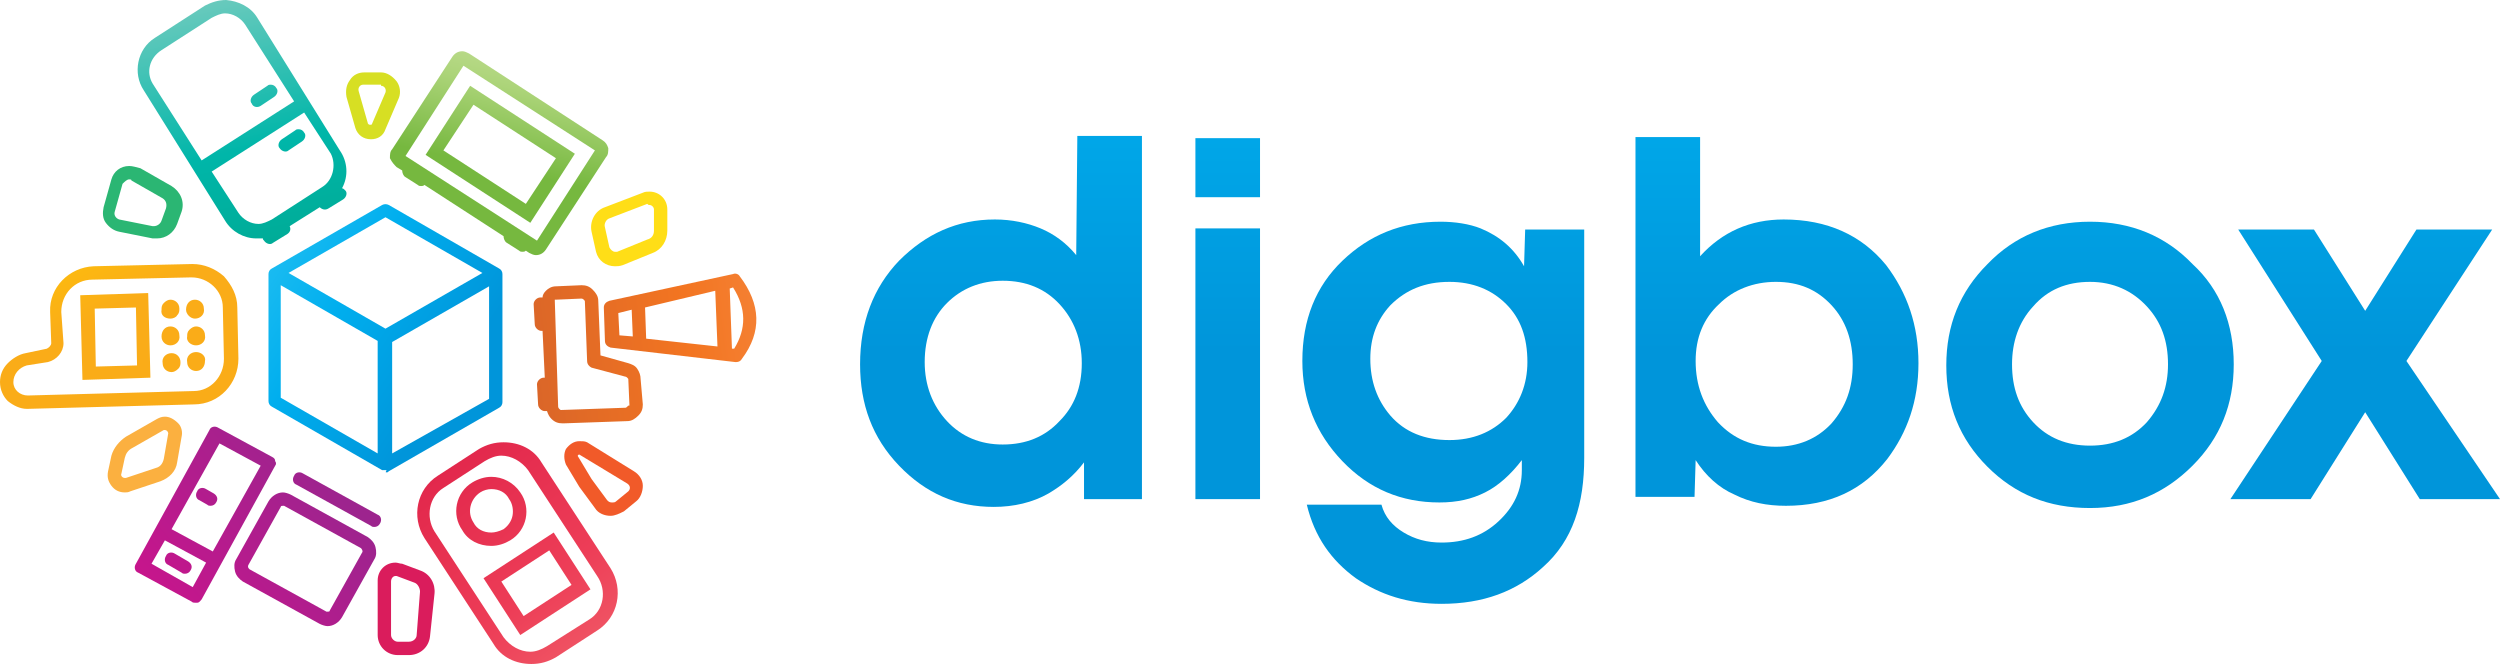 <?xml version="1.0" encoding="UTF-8"?> <svg xmlns="http://www.w3.org/2000/svg" width="900" height="240" viewBox="0 0 900 240" fill="none"> <path d="M194.917 166.441C192.11 161.629 186.896 159.223 181.28 159.223C178.072 159.223 175.264 160.024 172.457 161.629L157.617 171.255C149.997 176.067 147.992 186.094 152.805 193.714L177.671 231.816C180.479 236.629 185.693 239.035 191.308 239.035C194.516 239.035 197.324 238.233 200.131 236.629L214.971 227.003C222.591 222.19 224.596 212.164 219.783 204.543L194.917 166.441ZM212.163 222.992L196.923 232.618C194.917 233.822 192.912 234.623 190.906 234.623C187.296 234.623 183.687 232.618 181.28 229.409L156.414 191.308C153.206 186.094 154.409 178.875 159.623 175.666L174.463 166.04C176.468 164.838 178.473 164.035 180.479 164.035C184.088 164.035 187.698 166.04 190.104 169.249L214.971 207.351C218.58 212.565 217.377 219.784 212.163 222.992Z" fill="url(#paint0_linear_59_703)"></path> <path d="M174.066 208.157L187.301 228.611L212.569 212.168L199.333 191.713L174.066 208.157ZM188.504 221.793L180.483 209.36L197.729 198.13L205.751 210.563L188.504 221.793Z" fill="url(#paint1_linear_59_703)"></path> <path d="M176.876 191.712C174.068 191.712 171.661 190.509 170.459 188.103C168.052 184.493 169.255 179.68 172.865 177.273C174.068 176.472 175.672 176.071 176.876 176.071C179.683 176.071 182.089 177.273 183.293 179.68C184.495 181.284 184.897 183.69 184.495 185.696C184.094 187.701 182.892 189.305 181.287 190.509C179.683 191.311 178.078 191.712 176.876 191.712V196.525C179.282 196.525 181.688 195.722 183.693 194.52C189.71 190.91 191.314 182.889 187.303 177.273C184.897 173.664 180.886 171.658 176.876 171.658C174.469 171.658 172.062 172.461 170.057 173.664C164.041 177.273 162.437 185.295 166.447 190.91C168.453 194.52 172.463 196.525 176.876 196.525V191.712Z" fill="url(#paint2_linear_59_703)"></path> <path d="M132.355 193.319L104.681 178.078C103.879 177.677 102.676 177.275 101.874 177.275C99.868 177.275 97.863 178.479 96.66 180.484L85.028 201.34C84.227 202.543 84.227 204.147 84.627 205.752C85.028 207.356 86.232 208.559 87.435 209.361L115.109 224.602C115.911 225.003 117.114 225.404 117.916 225.404C119.922 225.404 121.927 224.201 123.13 222.195L134.761 201.34C135.563 200.137 135.563 198.532 135.162 196.928C134.761 195.324 133.558 194.121 132.355 193.319ZM130.349 198.934L118.719 219.789C118.719 220.19 118.317 220.19 117.916 220.19H117.515L89.842 204.95C89.441 204.549 89.04 204.147 89.441 203.345L101.072 182.489C101.072 182.089 101.473 182.089 101.874 182.089H102.275L129.948 197.329C130.349 197.73 130.751 198.532 130.349 198.934Z" fill="url(#paint3_linear_59_703)"></path> <path d="M99.064 166.043C99.064 165.241 98.663 164.841 97.861 164.439L78.609 154.011C77.406 153.209 75.802 153.61 75.401 154.813L48.931 202.942C48.128 204.145 48.529 205.749 49.733 206.15L68.984 216.578C69.385 216.979 69.786 216.979 70.187 216.979C70.588 216.979 70.588 216.979 70.989 216.979C71.791 216.979 72.192 216.177 72.594 215.776L99.064 167.648C99.465 167.247 99.465 166.444 99.064 166.043ZM69.385 211.364L54.545 202.942L59.358 194.52L74.198 202.54L69.385 211.364ZM76.605 198.53L61.765 190.508L79.011 159.626L93.85 167.648L76.605 198.53Z" fill="url(#paint4_linear_59_703)"></path> <path d="M135.966 185.294L109.095 170.455C107.892 169.652 106.287 170.053 105.886 171.257C105.084 172.46 105.485 174.064 106.688 174.465L133.56 189.305C133.961 189.706 134.363 189.706 134.764 189.706C135.566 189.706 136.367 189.305 136.769 188.503C137.571 187.299 137.17 185.695 135.966 185.294Z" fill="url(#paint5_linear_59_703)"></path> <path d="M67.781 202.139L62.968 199.332C61.764 198.529 60.16 198.93 59.759 200.134C58.957 201.336 59.358 202.941 60.561 203.342L65.374 206.15C65.775 206.551 66.176 206.55 66.577 206.55C67.379 206.55 68.182 206.15 68.583 205.348C69.385 204.144 68.984 202.941 67.781 202.139Z" fill="url(#paint6_linear_59_703)"></path> <path d="M77.004 177.674L74.197 176.07C72.993 175.268 71.389 175.669 70.988 176.872C70.186 178.075 70.587 179.679 71.79 180.08L74.598 181.685C74.999 182.086 75.399 182.086 75.8 182.086C76.603 182.086 77.405 181.685 77.806 180.882C78.608 179.679 78.207 178.476 77.004 177.674Z" fill="url(#paint7_linear_59_703)"></path> <path d="M85.829 129.142L85.428 110.693C85.428 106.281 83.423 102.671 80.615 99.463C77.407 96.655 73.396 95.051 69.385 95.051H68.984L33.69 95.853C24.866 96.254 17.647 103.474 18.048 112.297L18.449 123.527C18.449 124.329 17.647 125.132 16.845 125.532L9.225 127.137C6.818 127.538 4.412 129.142 2.807 130.747C0.802 132.751 0 135.158 0 137.565C0 140.372 1.203 142.779 2.807 144.382C4.813 145.987 7.219 147.19 9.626 147.19C9.626 147.19 9.626 147.19 10.027 147.19L69.786 145.586C79.01 145.586 85.829 137.965 85.829 129.142ZM10.027 142.377C7.219 142.377 4.813 140.372 4.813 137.565C4.813 134.757 6.818 132.35 9.626 131.549L17.246 130.345C20.454 129.543 22.861 126.735 22.861 123.527L22.059 112.297C22.059 105.88 26.872 100.666 33.289 100.666L68.583 99.864H68.984C75 99.864 80.214 104.677 80.214 110.693L80.615 129.142C80.615 135.559 75.802 140.773 69.786 140.773L10.027 142.377Z" fill="url(#paint8_linear_59_703)"></path> <path d="M28.881 106.287L29.683 136.768L54.149 135.966L53.347 105.484L28.881 106.287ZM34.496 131.955L34.095 111.099L48.935 110.698L49.336 131.554L34.496 131.955Z" fill="url(#paint9_linear_59_703)"></path> <path d="M61.761 127.135C59.756 127.135 58.152 128.739 58.553 130.745C58.553 132.75 60.157 133.953 61.761 133.953C62.563 133.953 63.365 133.552 64.168 132.75C64.97 131.948 64.97 131.146 64.97 130.344C64.97 128.739 63.767 127.135 61.761 127.135Z" fill="url(#paint10_linear_59_703)"></path> <path d="M61.76 131.946V129.542V131.946C60.959 131.946 60.158 131.145 60.158 130.343C60.158 129.942 60.158 129.542 60.558 129.141C60.959 128.74 61.36 128.74 61.76 128.74V131.145V128.74C62.562 128.74 63.363 129.542 63.363 130.343C63.363 131.145 62.562 131.946 61.76 131.946Z" fill="url(#paint11_linear_59_703)"></path> <path d="M61.361 124.332C61.361 124.332 61.762 124.332 61.361 124.332C63.366 124.332 64.971 122.728 64.57 120.722C64.57 118.717 62.965 117.514 61.361 117.514C59.356 117.514 58.152 119.118 58.152 121.123C58.152 123.129 59.757 124.332 61.361 124.332Z" fill="url(#paint12_linear_59_703)"></path> <path d="M61.361 119.52V121.923V119.52C62.162 119.52 62.964 120.32 62.964 121.122C62.964 121.923 62.162 122.725 61.361 122.725V120.32V122.725C60.56 122.725 59.758 121.923 59.758 121.122C60.159 120.32 60.56 119.52 61.361 119.52Z" fill="url(#paint13_linear_59_703)"></path> <path d="M61.365 114.707C62.167 114.707 63.37 114.306 63.771 113.504C64.573 112.702 64.573 111.9 64.573 111.098C64.573 109.092 62.969 107.889 61.365 107.889C60.563 107.889 59.76 108.29 58.958 109.092C58.156 109.894 58.156 110.697 58.156 111.499C57.755 113.504 59.359 114.707 61.365 114.707Z" fill="url(#paint14_linear_59_703)"></path> <path d="M60.159 110.293C60.56 109.893 60.96 109.893 61.361 109.893V112.297V109.893C62.162 109.893 62.964 110.694 62.964 111.495C62.964 111.896 62.964 112.297 62.563 112.698C62.162 113.098 61.762 113.098 61.361 113.098V110.694V113.098C60.56 113.098 59.758 112.297 59.758 111.495C59.758 111.095 59.758 110.694 60.159 110.293Z" fill="url(#paint15_linear_59_703)"></path> <path d="M70.586 126.74C68.581 126.74 66.976 128.344 67.377 130.35C67.377 132.355 68.982 133.559 70.586 133.559C72.591 133.559 73.794 131.954 73.794 129.949C74.196 128.344 72.591 126.74 70.586 126.74Z" fill="url(#paint16_linear_59_703)"></path> <path d="M70.583 131.548V129.143V131.548C69.782 131.548 68.981 130.746 68.981 129.945C68.981 129.143 69.782 128.342 70.583 128.342V130.746V128.342C71.384 128.342 72.186 129.143 72.186 129.945C72.186 131.147 71.785 131.548 70.583 131.548Z" fill="url(#paint17_linear_59_703)"></path> <path d="M70.586 124.332C72.591 124.332 74.196 122.728 73.794 120.722C73.794 118.717 72.19 117.514 70.586 117.514C69.784 117.514 68.982 117.915 68.18 118.717C67.377 119.519 67.377 120.321 67.377 121.123C66.976 122.728 68.581 124.332 70.586 124.332Z" fill="url(#paint18_linear_59_703)"></path> <path d="M70.583 119.52V121.923V119.52C71.384 119.52 72.186 120.32 72.186 121.122C72.186 121.522 72.186 121.923 71.785 122.324C71.384 122.725 70.984 122.725 70.583 122.725V120.32V122.725C69.782 122.725 68.981 121.923 68.981 121.122C68.981 119.92 69.782 119.52 70.583 119.52Z" fill="url(#paint19_linear_59_703)"></path> <path d="M70.183 114.707C72.189 114.707 73.793 113.103 73.392 111.098C73.392 109.092 71.788 107.889 70.183 107.889C68.178 107.889 66.975 109.493 66.975 111.499C66.975 113.103 68.579 114.707 70.183 114.707Z" fill="url(#paint20_linear_59_703)"></path> <path d="M70.184 109.893V112.297V109.893C70.985 109.893 71.787 110.694 71.787 111.495C71.787 112.297 70.985 113.098 70.184 113.098V110.694V113.098C69.382 113.098 68.581 112.297 68.581 111.495C68.581 110.293 69.382 109.893 70.184 109.893Z" fill="url(#paint21_linear_59_703)"></path> <path d="M142.78 60.158L144.786 61.362C144.786 62.164 145.187 63.367 145.989 63.768L150.401 66.576C150.802 66.977 151.203 66.977 151.604 66.977C152.005 66.977 152.406 66.977 152.807 66.576L181.283 85.025C181.283 85.827 181.684 87.03 182.486 87.431L186.898 90.239C187.299 90.639 187.7 90.639 188.101 90.639C188.502 90.639 188.903 90.639 189.305 90.239L190.508 91.041C191.31 91.442 192.112 91.843 192.914 91.843C194.518 91.843 195.722 91.041 196.524 89.838L218.181 56.549C218.983 55.747 218.984 54.543 218.984 53.34C218.582 52.137 218.181 51.335 216.978 50.533L168.85 19.25C168.048 18.848 167.245 18.447 166.444 18.447C164.839 18.447 163.636 19.25 162.834 20.453L141.176 53.741C140.374 54.543 140.374 55.747 140.374 56.95C141.176 58.555 141.978 59.357 142.78 60.158ZM166.844 23.661L214.171 54.142L193.315 86.629L145.989 56.148L166.844 23.661Z" fill="url(#paint22_linear_59_703)"></path> <path d="M169.251 30.883L153.208 55.749L190.909 80.214L206.952 55.348L169.251 30.883ZM189.304 73.396L159.625 54.145L170.454 37.701L200.134 56.953L189.304 73.396Z" fill="url(#paint23_linear_59_703)"></path> <path d="M81.015 79.412C83.422 83.423 87.834 85.829 92.245 85.829C93.047 85.829 93.85 85.829 94.652 85.829C94.652 86.23 94.652 86.23 95.053 86.631C95.855 87.834 97.459 88.235 98.261 87.433L103.476 84.224C104.678 83.423 104.678 82.219 104.277 81.417L115.107 74.599C115.909 75.401 117.112 75.802 118.315 75L123.529 71.791C124.732 70.99 125.133 69.385 124.331 68.583C123.93 68.182 123.529 67.781 123.128 67.781C125.534 63.369 125.133 58.155 122.325 54.144L92.646 6.417C90.24 2.407 85.828 0.401 81.416 0C78.609 0 76.203 0.802 73.796 2.006L55.748 13.636C49.331 17.647 47.727 26.471 51.737 32.487L81.015 79.412ZM115.909 67.38L97.86 79.01C96.256 79.813 94.652 80.615 93.047 80.615C90.24 80.615 87.433 79.01 85.828 76.605L76.203 61.765L109.492 40.508L119.117 55.347C121.123 59.358 119.919 64.974 115.909 67.38ZM58.154 18.048L76.203 6.417C77.807 5.615 79.411 4.813 81.015 4.813C83.823 4.813 86.63 6.417 88.235 8.824L105.882 36.497L72.593 57.754L54.946 30.08C52.539 26.07 53.743 20.856 58.154 18.048Z" fill="url(#paint24_linear_59_703)"></path> <path d="M93.854 38.103L98.667 34.894C99.87 34.093 100.271 32.488 99.469 31.686C99.068 30.884 98.266 30.482 97.464 30.482C97.063 30.482 96.662 30.482 96.261 30.884L91.448 34.093C90.245 34.894 89.844 36.498 90.646 37.301C91.047 38.504 92.651 38.905 93.854 38.103Z" fill="url(#paint25_linear_59_703)"></path> <path d="M107.487 46.523C107.086 46.523 106.684 46.523 106.283 46.925L101.471 50.133C100.267 50.936 99.866 52.539 100.668 53.342C101.471 54.545 103.074 54.946 103.877 54.144L108.689 50.936C109.893 50.133 110.294 48.529 109.492 47.727C109.09 46.925 108.288 46.523 107.487 46.523Z" fill="url(#paint26_linear_59_703)"></path> <path d="M266.309 99.462C265.908 98.659 264.704 98.258 263.903 98.659L219.384 108.285C218.181 108.687 217.379 109.488 217.379 110.691L217.78 122.723C217.78 123.927 218.582 124.729 219.785 125.13L264.704 130.344C264.704 130.344 264.704 130.344 265.106 130.344C265.908 130.344 266.71 129.943 267.111 129.141C274.331 119.515 273.929 109.488 266.309 99.462ZM257.486 104.675L258.287 124.729L232.62 121.921L232.218 110.691L257.486 104.675ZM222.592 112.697L227.405 111.494L227.806 121.12L222.993 120.719L222.592 112.697ZM264.303 125.531H263.502L262.7 103.873L263.903 103.472C268.716 111.093 268.716 118.312 264.303 125.531Z" fill="url(#paint27_linear_59_703)"></path> <path d="M229.409 132.754C228.608 131.551 227.405 131.15 226.201 130.749L216.175 127.941L215.373 108.289C215.373 106.685 214.57 105.482 213.367 104.278C212.164 103.075 210.96 102.674 209.357 102.674L200.132 103.075C198.527 103.075 197.324 103.877 196.522 104.679C195.72 105.482 195.319 106.284 195.319 107.085C194.918 107.085 194.918 107.085 194.517 107.085C193.313 107.085 192.11 108.289 192.11 109.492L192.511 116.712C192.511 117.915 193.714 119.118 194.918 119.118H195.319L196.121 135.963H195.72C194.517 135.963 193.313 137.166 193.313 138.369L193.714 145.588C193.714 146.792 194.918 147.995 196.121 147.995C196.522 147.995 196.522 147.995 196.923 147.995C197.324 149.198 197.726 150.001 198.527 150.802C199.73 152.005 200.934 152.407 202.538 152.407C202.538 152.407 202.538 152.407 202.939 152.407L225.8 151.604C227.405 151.604 228.608 150.802 229.811 149.599C231.014 148.396 231.415 147.193 231.415 145.588L230.613 136.364C230.613 135.161 230.212 133.957 229.409 132.754ZM225.8 146.39C225.399 146.792 225.399 146.792 224.998 146.792L202.137 147.594C201.736 147.594 201.736 147.594 201.335 147.193C200.934 146.792 200.934 146.39 200.934 146.39L199.73 108.289V107.888H200.132L209.357 107.487C209.357 107.487 209.758 107.487 210.159 107.888C210.56 108.289 210.56 108.289 210.56 108.69L211.361 129.947C211.361 131.15 212.164 131.952 212.966 132.353L224.998 135.562C224.998 135.562 225.399 135.562 225.8 135.963C226.201 136.364 226.201 136.364 226.201 136.765L226.602 145.989C226.201 145.989 226.201 145.989 225.8 146.39Z" fill="url(#paint28_linear_59_703)"></path> <path d="M139.168 170.053C139.569 169.652 139.569 169.652 139.168 170.053C139.569 169.652 139.569 169.652 139.168 170.053C139.569 170.053 139.569 170.053 139.97 169.652L179.676 146.791C180.478 146.39 180.879 145.588 180.879 144.786V98.663C180.879 97.861 180.478 97.059 179.676 96.658L139.97 73.797C139.168 73.396 138.366 73.396 137.564 73.797L97.858 96.658C97.055 97.059 96.654 97.861 96.654 98.663V144.385C96.654 145.187 97.055 145.989 97.858 146.39L137.564 169.252C137.564 169.252 137.564 169.252 137.965 169.252C137.965 169.252 137.965 169.252 138.366 169.252C138.366 169.252 138.366 169.252 138.767 169.252C138.767 169.252 138.767 169.252 139.168 169.252C138.767 170.053 138.767 170.053 139.168 170.053ZM141.173 163.235V123.128L176.067 103.075V143.583L141.173 163.235ZM138.767 78.209L173.66 98.262L138.767 118.316L103.874 98.262L138.767 78.209ZM101.067 102.674L135.959 122.727V163.235L101.067 143.182V102.674Z" fill="url(#paint29_linear_59_703)"></path> <path d="M46.522 64.574C46.923 64.574 47.324 64.574 47.324 64.976L58.554 71.393C59.757 72.195 60.158 73.398 59.757 75.002L58.153 79.414C57.752 80.617 56.549 81.419 55.346 81.419H54.945L42.913 79.013C41.709 78.612 40.907 77.409 41.308 76.205L44.116 66.179C44.918 65.377 45.72 64.574 46.522 64.574ZM46.522 59.762C43.314 59.762 40.907 61.767 40.105 64.574L37.297 74.601C36.896 76.606 36.896 78.612 38.1 80.216C39.303 81.82 40.907 83.024 42.913 83.425L54.945 85.831C55.346 85.831 55.747 85.831 56.549 85.831C59.757 85.831 62.565 83.826 63.768 80.617L65.372 76.205C66.576 72.596 64.971 68.986 61.763 66.98L50.533 60.563C48.929 60.163 47.725 59.762 46.522 59.762Z" fill="#2BB673"></path> <path d="M137.167 30.881C138.37 30.881 139.172 32.084 138.771 33.287L133.958 44.517C133.958 44.919 133.557 44.919 133.156 44.919C132.755 44.919 132.354 44.517 132.354 44.116L129.146 32.886C128.745 31.683 129.547 30.48 130.75 30.48H137.167V30.881ZM137.167 26.068H131.151C129.146 26.068 127.14 26.87 125.937 28.875C124.733 30.48 124.332 32.486 124.733 34.892L127.942 46.121C128.745 48.528 130.75 50.133 133.557 50.133C135.964 50.133 137.969 48.929 138.771 46.522L143.584 35.293C144.386 33.287 143.985 30.881 142.782 29.277C141.178 27.271 139.172 26.068 137.167 26.068Z" fill="#D7DF23"></path> <path d="M233.818 73.795C234.621 73.795 235.423 74.597 235.423 75.4V83.02C235.423 84.624 234.621 85.827 233.017 86.228L222.188 90.64C221.786 90.64 221.786 90.64 221.386 90.64C220.584 90.64 219.782 89.838 219.38 89.036L217.776 81.817C217.375 80.613 218.177 79.009 219.38 78.608L233.017 73.394C233.418 73.795 233.418 73.795 233.818 73.795ZM233.818 68.983C233.017 68.983 232.215 68.983 231.412 69.384L217.776 74.597C214.167 75.801 212.161 79.811 212.963 83.421L214.568 90.64C215.369 93.849 218.177 95.854 221.386 95.854C222.188 95.854 222.99 95.854 224.193 95.453L235.022 91.041C238.231 89.838 240.236 86.629 240.236 83.02V75.4C240.236 71.79 237.429 68.983 233.818 68.983Z" fill="#FFDE17"></path> <path d="M208.556 163.637C208.957 163.637 208.957 163.637 208.556 163.637L225.802 174.065C227.005 174.867 227.005 176.07 226.203 176.872L221.791 180.482C221.39 180.883 220.989 180.883 220.187 180.883C219.385 180.883 218.984 180.482 218.583 180.081L212.968 172.461L208.155 164.439C207.754 164.038 208.155 163.637 208.556 163.637ZM208.556 158.824C206.55 158.824 204.947 160.028 203.743 161.631C202.941 163.236 202.941 165.241 203.743 167.246L208.556 175.268L214.171 182.888C215.374 184.894 217.78 185.696 219.786 185.696C221.39 185.696 222.995 184.894 224.599 184.092L229.011 180.482C230.615 179.279 231.417 176.872 231.417 174.867C231.417 172.862 230.213 170.856 228.209 169.653L211.364 159.225C210.562 158.824 209.759 158.824 208.556 158.824Z" fill="#F15A29"></path> <path d="M142.381 207.354H142.782L149.199 209.76C150.402 210.162 151.204 211.766 151.204 212.969L150.001 228.611C150.001 229.814 148.798 231.017 147.193 231.017H143.183C141.979 231.017 140.776 229.814 140.776 228.611V209.359C140.776 208.156 141.578 207.354 142.381 207.354ZM142.381 202.541C138.771 202.541 135.963 205.349 135.963 208.958V228.611C135.963 232.621 139.172 235.83 143.183 235.83H147.193C151.204 235.83 154.413 233.022 154.814 229.012L156.418 213.771C156.819 210.162 154.814 206.552 151.204 205.349L144.787 202.942C143.985 202.942 143.183 202.541 142.381 202.541Z" fill="#DA1C5C"></path> <path d="M59.361 154.811C60.163 154.811 60.564 155.613 60.564 156.014L58.96 165.238C58.559 166.843 57.757 168.046 56.152 168.447L45.323 172.057H44.922C44.12 172.057 43.318 171.254 43.719 170.452L44.922 164.837C45.323 163.234 46.126 162.03 47.73 161.228L58.96 154.811C58.96 154.811 58.96 154.811 59.361 154.811ZM59.361 149.998C58.158 149.998 57.355 150.399 56.553 150.8L45.323 157.217C42.917 158.821 40.912 161.228 40.109 164.035L38.906 169.651C38.505 171.656 38.906 173.26 40.109 174.864C41.313 176.468 42.917 177.27 44.922 177.27C45.724 177.27 46.126 177.27 46.928 176.869L57.757 173.26C60.965 172.057 63.371 169.651 63.773 166.442L65.377 157.217C65.778 155.613 65.377 153.607 64.174 152.404C62.569 150.8 60.965 149.998 59.361 149.998Z" fill="#FBB040"></path> <path d="M411.502 179.678H390.245V166.443C386.636 171.256 382.223 174.866 377.411 177.674C371.796 180.882 364.978 182.486 357.758 182.486C344.523 182.486 333.293 177.674 323.668 167.646C314.042 157.62 309.63 145.588 309.63 131.149C309.63 115.908 314.443 103.475 323.668 93.85C333.293 84.224 344.523 79.01 358.159 79.01C364.175 79.01 369.79 80.213 374.604 82.219C379.416 84.224 383.828 87.433 387.437 91.844L387.838 48.93H411.101V179.678H411.502ZM389.443 130.748C389.443 122.325 386.636 115.107 381.421 109.492C376.207 103.876 369.389 101.069 360.967 101.069C352.946 101.069 346.127 103.876 340.913 109.091C335.7 114.304 332.892 121.524 332.892 130.347C332.892 138.77 335.7 145.989 340.913 151.604C346.127 157.219 352.946 160.026 360.967 160.026C369.389 160.026 376.207 157.219 381.421 151.604C386.636 146.39 389.443 139.572 389.443 130.748Z" fill="url(#paint30_linear_59_703)"></path> <path d="M453.608 70.993H430.346V49.736H453.608V70.993ZM453.608 179.683H430.346V82.223H453.608V179.683Z" fill="url(#paint31_linear_59_703)"></path> <path d="M570.318 164.841C570.318 181.285 566.308 194.521 555.479 204.146C545.853 212.97 533.821 217.381 518.982 217.381C506.95 217.381 496.922 214.173 488.099 208.157C479.275 201.739 473.259 193.317 470.452 181.686H497.324C498.527 186.098 501.335 189.306 505.345 191.713C509.356 194.12 513.768 195.323 518.982 195.323C527.003 195.323 533.821 192.916 539.436 187.702C545.051 182.489 547.858 176.473 547.858 169.253V165.643C543.848 170.857 539.436 174.868 534.623 177.274C529.81 179.681 524.597 180.884 518.179 180.884C504.543 180.884 492.912 176.072 483.286 166.044C473.661 156.018 468.848 143.986 468.848 129.948C468.848 115.108 473.661 103.076 483.286 93.852C492.912 84.627 504.543 79.814 518.581 79.814C523.794 79.814 529.008 80.617 533.019 82.221C539.837 85.028 545.051 89.441 548.661 95.858L549.062 82.622H570.318V164.841ZM549.864 130.349C549.864 121.526 547.457 114.708 542.243 109.493C537.03 104.28 530.211 101.473 521.789 101.473C512.966 101.473 506.147 104.28 500.532 109.895C495.719 115.108 493.313 121.526 493.313 129.146C493.313 137.168 495.719 143.986 500.532 149.601C505.746 155.617 512.966 158.424 521.789 158.424C530.211 158.424 537.03 155.617 542.243 150.403C547.056 145.189 549.864 138.371 549.864 130.349Z" fill="url(#paint32_linear_59_703)"></path> <path d="M690.645 130.749C690.645 144.386 686.635 155.616 679.415 165.242C670.592 176.471 658.56 182.086 642.918 182.086C636.1 182.086 630.084 180.883 624.469 178.076C618.853 175.669 614.041 171.258 610.431 165.643L610.03 178.877H588.773V49.332H612.036V92.246C620.057 83.423 630.084 79.011 642.116 79.011C657.757 79.011 670.19 84.627 679.014 95.455C686.635 105.482 690.645 117.113 690.645 130.749ZM666.982 131.15C666.982 122.728 664.576 115.509 659.362 109.894C654.148 104.278 647.731 101.471 639.308 101.471C631.287 101.471 624.068 104.278 618.854 109.493C613.239 114.707 610.431 121.525 610.431 129.947C610.431 138.771 613.238 145.99 618.453 152.006C624.068 158.022 630.886 160.829 639.308 160.829C647.33 160.829 654.148 158.022 659.362 152.407C664.576 146.391 666.982 139.573 666.982 131.15Z" fill="url(#paint33_linear_59_703)"></path> <path d="M804.146 131.152C804.146 145.59 799.328 157.622 789.304 167.649C779.28 177.675 767.246 182.89 752.404 182.89C737.562 182.89 725.536 178.076 715.505 168.05C705.48 158.023 700.667 145.991 700.667 131.553C700.667 117.114 705.48 105.082 715.505 95.055C725.133 85.028 737.562 79.814 752.404 79.814C767.246 79.814 779.676 85.028 789.304 95.055C799.328 104.28 804.146 116.713 804.146 131.152ZM780.482 131.152C780.482 122.729 778.07 115.911 772.856 110.296C767.643 104.681 760.83 101.473 752.404 101.473C743.979 101.473 737.166 104.28 731.952 110.296C726.739 115.911 724.333 123.13 724.333 131.152C724.333 139.574 726.739 146.392 731.952 152.007C737.166 157.622 743.979 160.429 752.404 160.429C760.83 160.429 767.643 157.622 772.856 152.007C778.07 145.991 780.482 139.173 780.482 131.152Z" fill="url(#paint34_linear_59_703)"></path> <path d="M900 179.682H871.122L851.47 148.398L831.817 179.682H802.94L835.829 129.949L805.748 82.623H833.02L851.47 111.901L869.92 82.623H897.191L866.312 129.949L900 179.682Z" fill="url(#paint35_linear_59_703)"></path> <defs> <linearGradient id="paint0_linear_59_703" x1="244.305" y1="273.538" x2="145.742" y2="147.834" gradientUnits="userSpaceOnUse"> <stop stop-color="#F37F7B"></stop> <stop offset="0.5" stop-color="#ED3D57"></stop> <stop offset="1" stop-color="#DD1E47"></stop> </linearGradient> <linearGradient id="paint1_linear_59_703" x1="243.419" y1="274.26" x2="144.838" y2="148.533" gradientUnits="userSpaceOnUse"> <stop stop-color="#F37F7B"></stop> <stop offset="0.5" stop-color="#ED3D57"></stop> <stop offset="1" stop-color="#DD1E47"></stop> </linearGradient> <linearGradient id="paint2_linear_59_703" x1="246.031" y1="272.226" x2="147.444" y2="146.492" gradientUnits="userSpaceOnUse"> <stop stop-color="#F37F7B"></stop> <stop offset="0.5" stop-color="#ED3D57"></stop> <stop offset="1" stop-color="#DD1E47"></stop> </linearGradient> <linearGradient id="paint3_linear_59_703" x1="15.633" y1="281.33" x2="128.496" y2="185.61" gradientUnits="userSpaceOnUse"> <stop stop-color="#D471AD"></stop> <stop offset="0.5" stop-color="#C7158C"></stop> <stop offset="1" stop-color="#9D248E"></stop> </linearGradient> <linearGradient id="paint4_linear_59_703" x1="-7.243" y1="254.336" x2="105.605" y2="158.628" gradientUnits="userSpaceOnUse"> <stop stop-color="#D471AD"></stop> <stop offset="0.5" stop-color="#C7158C"></stop> <stop offset="1" stop-color="#9D248E"></stop> </linearGradient> <linearGradient id="paint5_linear_59_703" x1="9.954" y1="274.593" x2="122.795" y2="178.892" gradientUnits="userSpaceOnUse"> <stop stop-color="#D471AD"></stop> <stop offset="0.5" stop-color="#C7158C"></stop> <stop offset="1" stop-color="#9D248E"></stop> </linearGradient> <linearGradient id="paint6_linear_59_703" x1="-2.6" y1="259.784" x2="110.228" y2="164.094" gradientUnits="userSpaceOnUse"> <stop stop-color="#D471AD"></stop> <stop offset="0.5" stop-color="#C7158C"></stop> <stop offset="1" stop-color="#9D248E"></stop> </linearGradient> <linearGradient id="paint7_linear_59_703" x1="-10.158" y1="250.849" x2="102.658" y2="155.169" gradientUnits="userSpaceOnUse"> <stop stop-color="#D471AD"></stop> <stop offset="0.5" stop-color="#C7158C"></stop> <stop offset="1" stop-color="#9D248E"></stop> </linearGradient> <linearGradient id="paint8_linear_59_703" x1="-3.06" y1="29.921" x2="37.654" y2="113.49" gradientUnits="userSpaceOnUse"> <stop stop-color="#FFE7A3"></stop> <stop offset="0.5" stop-color="#FFCA05"></stop> <stop offset="1" stop-color="#FAAC18"></stop> </linearGradient> <linearGradient id="paint9_linear_59_703" x1="-2.795" y1="29.815" x2="37.912" y2="113.371" gradientUnits="userSpaceOnUse"> <stop stop-color="#FFE7A3"></stop> <stop offset="0.5" stop-color="#FFCA05"></stop> <stop offset="1" stop-color="#FAAC18"></stop> </linearGradient> <linearGradient id="paint10_linear_59_703" x1="9.75" y1="23.727" x2="50.448" y2="107.264" gradientUnits="userSpaceOnUse"> <stop stop-color="#FFE7A3"></stop> <stop offset="0.5" stop-color="#FFCA05"></stop> <stop offset="1" stop-color="#FAAC18"></stop> </linearGradient> <linearGradient id="paint11_linear_59_703" x1="9.776" y1="23.779" x2="50.454" y2="107.274" gradientUnits="userSpaceOnUse"> <stop stop-color="#FFE7A3"></stop> <stop offset="0.5" stop-color="#FFCA05"></stop> <stop offset="1" stop-color="#FAAC18"></stop> </linearGradient> <linearGradient id="paint12_linear_59_703" x1="13.274" y1="22.04" x2="53.962" y2="105.557" gradientUnits="userSpaceOnUse"> <stop stop-color="#FFE7A3"></stop> <stop offset="0.5" stop-color="#FFCA05"></stop> <stop offset="1" stop-color="#FAAC18"></stop> </linearGradient> <linearGradient id="paint13_linear_59_703" x1="13.213" y1="21.913" x2="53.954" y2="105.538" gradientUnits="userSpaceOnUse"> <stop stop-color="#FFE7A3"></stop> <stop offset="0.5" stop-color="#FFCA05"></stop> <stop offset="1" stop-color="#FAAC18"></stop> </linearGradient> <linearGradient id="paint14_linear_59_703" x1="16.826" y1="20.288" x2="57.52" y2="103.82" gradientUnits="userSpaceOnUse"> <stop stop-color="#FFE7A3"></stop> <stop offset="0.5" stop-color="#FFCA05"></stop> <stop offset="1" stop-color="#FAAC18"></stop> </linearGradient> <linearGradient id="paint15_linear_59_703" x1="16.848" y1="20.34" x2="57.518" y2="103.821" gradientUnits="userSpaceOnUse"> <stop stop-color="#FFE7A3"></stop> <stop offset="0.5" stop-color="#FFCA05"></stop> <stop offset="1" stop-color="#FAAC18"></stop> </linearGradient> <linearGradient id="paint16_linear_59_703" x1="17.119" y1="20.196" x2="57.801" y2="103.701" gradientUnits="userSpaceOnUse"> <stop stop-color="#FFE7A3"></stop> <stop offset="0.5" stop-color="#FFCA05"></stop> <stop offset="1" stop-color="#FAAC18"></stop> </linearGradient> <linearGradient id="paint17_linear_59_703" x1="17.21" y1="20.384" x2="57.822" y2="103.744" gradientUnits="userSpaceOnUse"> <stop stop-color="#FFE7A3"></stop> <stop offset="0.5" stop-color="#FFCA05"></stop> <stop offset="1" stop-color="#FAAC18"></stop> </linearGradient> <linearGradient id="paint18_linear_59_703" x1="20.582" y1="18.379" x2="61.303" y2="101.964" gradientUnits="userSpaceOnUse"> <stop stop-color="#FFE7A3"></stop> <stop offset="0.5" stop-color="#FFCA05"></stop> <stop offset="1" stop-color="#FAAC18"></stop> </linearGradient> <linearGradient id="paint19_linear_59_703" x1="20.698" y1="18.627" x2="61.322" y2="102.012" gradientUnits="userSpaceOnUse"> <stop stop-color="#FFE7A3"></stop> <stop offset="0.5" stop-color="#FFCA05"></stop> <stop offset="1" stop-color="#FAAC18"></stop> </linearGradient> <linearGradient id="paint20_linear_59_703" x1="24.153" y1="16.688" x2="64.858" y2="100.241" gradientUnits="userSpaceOnUse"> <stop stop-color="#FFE7A3"></stop> <stop offset="0.5" stop-color="#FFCA05"></stop> <stop offset="1" stop-color="#FAAC18"></stop> </linearGradient> <linearGradient id="paint21_linear_59_703" x1="24.235" y1="16.851" x2="64.868" y2="100.255" gradientUnits="userSpaceOnUse"> <stop stop-color="#FFE7A3"></stop> <stop offset="0.5" stop-color="#FFCA05"></stop> <stop offset="1" stop-color="#FAAC18"></stop> </linearGradient> <linearGradient id="paint22_linear_59_703" x1="191.859" y1="3.301" x2="179.004" y2="60.438" gradientUnits="userSpaceOnUse"> <stop stop-color="#D1E4A5"></stop> <stop offset="0.5" stop-color="#ACD479"></stop> <stop offset="1" stop-color="#76B83F"></stop> </linearGradient> <linearGradient id="paint23_linear_59_703" x1="191.804" y1="3.289" x2="178.949" y2="60.426" gradientUnits="userSpaceOnUse"> <stop stop-color="#D1E4A5"></stop> <stop offset="0.5" stop-color="#ACD479"></stop> <stop offset="1" stop-color="#76B83F"></stop> </linearGradient> <linearGradient id="paint24_linear_59_703" x1="72.925" y1="-17.241" x2="105.78" y2="124.177" gradientUnits="userSpaceOnUse"> <stop offset="0.006" stop-color="#8AD0C3"></stop> <stop offset="0.5" stop-color="#00B6A9"></stop> <stop offset="1" stop-color="#00A185"></stop> </linearGradient> <linearGradient id="paint25_linear_59_703" x1="82.28" y1="-19.431" x2="115.144" y2="122.032" gradientUnits="userSpaceOnUse"> <stop offset="0.006" stop-color="#8AD0C3"></stop> <stop offset="0.5" stop-color="#00B6A9"></stop> <stop offset="1" stop-color="#00A185"></stop> </linearGradient> <linearGradient id="paint26_linear_59_703" x1="88.512" y1="-20.903" x2="121.384" y2="120.591" gradientUnits="userSpaceOnUse"> <stop offset="0.006" stop-color="#8AD0C3"></stop> <stop offset="0.5" stop-color="#00B6A9"></stop> <stop offset="1" stop-color="#00A185"></stop> </linearGradient> <linearGradient id="paint27_linear_59_703" x1="319.885" y1="107.475" x2="175.609" y2="126.043" gradientUnits="userSpaceOnUse"> <stop stop-color="#F69453"></stop> <stop offset="0.5" stop-color="#F37521"></stop> <stop offset="1" stop-color="#D4622A"></stop> </linearGradient> <linearGradient id="paint28_linear_59_703" x1="320.642" y1="113.389" x2="176.371" y2="131.957" gradientUnits="userSpaceOnUse"> <stop stop-color="#F69453"></stop> <stop offset="0.5" stop-color="#F37521"></stop> <stop offset="1" stop-color="#D4622A"></stop> </linearGradient> <linearGradient id="paint29_linear_59_703" x1="82.13" y1="83.874" x2="162.528" y2="137.472" gradientUnits="userSpaceOnUse"> <stop stop-color="#2BC4F3"></stop> <stop offset="0.5" stop-color="#00AEEE"></stop> <stop offset="1" stop-color="#0095DA"></stop> </linearGradient> <linearGradient id="paint30_linear_59_703" x1="360.407" y1="-95.609" x2="360.407" y2="126.809" gradientUnits="userSpaceOnUse"> <stop stop-color="#2BC4F3"></stop> <stop offset="0.5" stop-color="#00AEEE"></stop> <stop offset="1" stop-color="#0095DA"></stop> </linearGradient> <linearGradient id="paint31_linear_59_703" x1="442.041" y1="-95.589" x2="442.041" y2="126.805" gradientUnits="userSpaceOnUse"> <stop stop-color="#2BC4F3"></stop> <stop offset="0.5" stop-color="#00AEEE"></stop> <stop offset="1" stop-color="#0095DA"></stop> </linearGradient> <linearGradient id="paint32_linear_59_703" x1="520.704" y1="-95.604" x2="520.704" y2="126.807" gradientUnits="userSpaceOnUse"> <stop stop-color="#2BC4F3"></stop> <stop offset="0.5" stop-color="#00AEEE"></stop> <stop offset="1" stop-color="#0095DA"></stop> </linearGradient> <linearGradient id="paint33_linear_59_703" x1="639.532" y1="-95.608" x2="639.532" y2="126.81" gradientUnits="userSpaceOnUse"> <stop stop-color="#2BC4F3"></stop> <stop offset="0.5" stop-color="#00AEEE"></stop> <stop offset="1" stop-color="#0095DA"></stop> </linearGradient> <linearGradient id="paint34_linear_59_703" x1="752.369" y1="-95.615" x2="752.369" y2="126.809" gradientUnits="userSpaceOnUse"> <stop stop-color="#2BC4F3"></stop> <stop offset="0.5" stop-color="#00AEEE"></stop> <stop offset="1" stop-color="#0095DA"></stop> </linearGradient> <linearGradient id="paint35_linear_59_703" x1="851.484" y1="-95.59" x2="851.484" y2="126.804" gradientUnits="userSpaceOnUse"> <stop stop-color="#2BC4F3"></stop> <stop offset="0.5" stop-color="#00AEEE"></stop> <stop offset="1" stop-color="#0095DA"></stop> </linearGradient> </defs> </svg> 